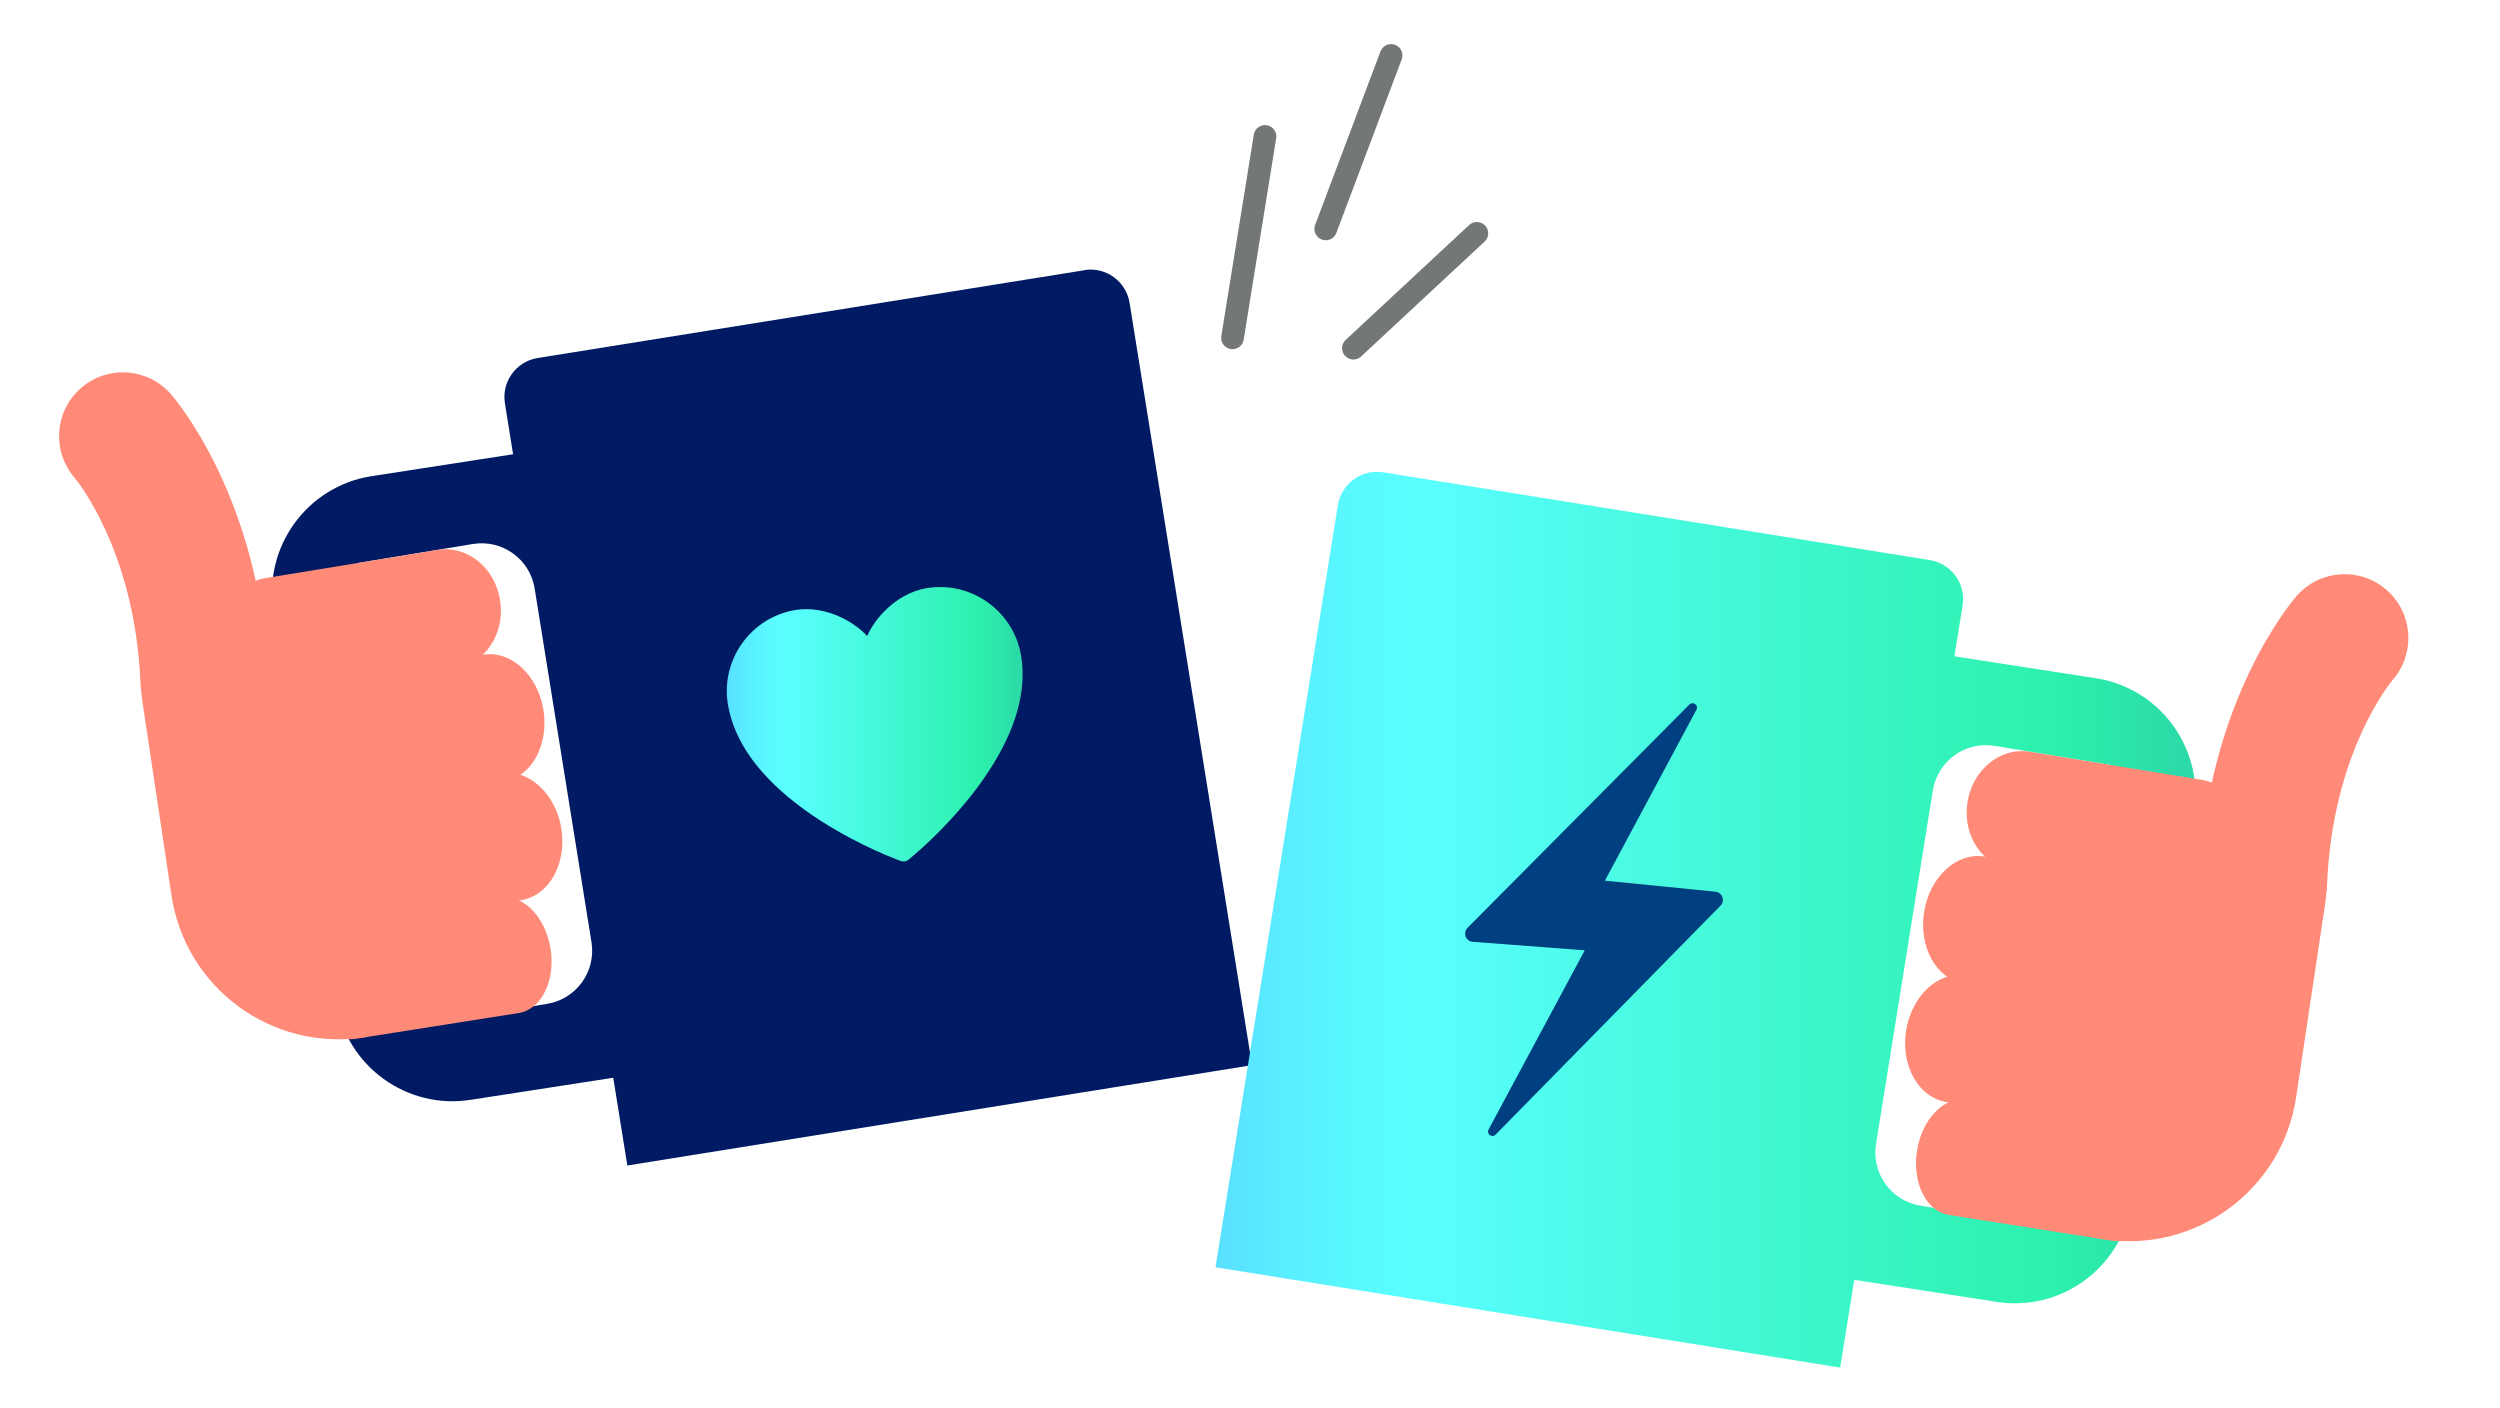 <?xml version="1.0" encoding="utf-8"?>
<svg id="Art" xmlns="http://www.w3.org/2000/svg" width="300" height="169" xmlns:xlink="http://www.w3.org/1999/xlink" viewBox="0 0 300 169">
  <defs>
    <style>
      .cls-1 {
        fill: #004081;
      }

      .cls-2 {
        fill: #001b63;
      }

      .cls-3 {
        fill: #ff8a78;
      }

      .cls-4 {
        fill: url(#GRADIENT_new_-2);
      }

      .cls-5 {
        fill: none;
        stroke: #747777;
        stroke-linecap: round;
        stroke-miterlimit: 10;
        stroke-width: 2.72px;
      }

      .cls-6 {
        fill: url(#GRADIENT_new_);
      }
    </style>
    <linearGradient id="GRADIENT_new_" x1="87.22" y1="86.9" x2="122.72" y2="86.9" gradientUnits="userSpaceOnUse">
      <stop offset="0" stop-color="#59dfff" />
      <stop offset=".05" stop-color="#59eaff" />
      <stop offset=".14" stop-color="#59f9ff" />
      <stop offset=".21" stop-color="#59ffff" />
      <stop offset=".85" stop-color="#2cf1ad" />
      <stop offset="1" stop-color="#2cd8a7" />
    </linearGradient>
    <linearGradient id="GRADIENT_new_-2" x1="145.86" y1="110.35" x2="263.47" y2="110.35" xlink:href="#GRADIENT_new_" />
  </defs>
  <g>
    <path class="cls-2" d="M130.11,32.43l-65.59,10.53c-2.59,.42-4.35,2.85-3.93,5.44l.98,6.11-17.05,2.64c-7.69,1.23-12.94,8.49-11.7,16.18l7.54,46.94c1.23,7.69,8.49,12.94,16.18,11.7l17.05-2.64,1.69,10.53,74.96-12.04-14.69-91.48c-.42-2.59-2.85-4.35-5.44-3.93ZM51.86,122.75l-8.92-55.19,13.8-2.28c3.53-.58,6.86,1.82,7.42,5.35l6.82,42.44c.56,3.51-1.81,6.81-5.32,7.39l-13.8,2.29Z" />
    <path class="cls-6" d="M108.57,103.36c-.16,.03-.32,.01-.47-.04-.19-.07-4.71-1.69-9.54-4.78-2.86-1.83-5.22-3.79-7.03-5.83-2.31-2.61-3.71-5.36-4.18-8.17-.89-5.36,2.74-10.45,8.1-11.34,1.81-.3,3.86,.06,5.75,1.01,1.1,.56,2.09,1.29,2.86,2.11,.46-1.03,1.16-2.04,2.02-2.92,1.48-1.52,3.29-2.52,5.11-2.82,5.36-.89,10.45,2.74,11.34,8.1,.47,2.82,.03,5.87-1.31,9.09-1.05,2.52-2.65,5.14-4.76,7.8-3.57,4.49-7.31,7.49-7.47,7.61-.13,.1-.28,.17-.43,.19h0Z" />
  </g>
  <line class="cls-5" x1="162.41" y1="41.78" x2="177.22" y2="28" />
  <line class="cls-5" x1="159.09" y1="27.47" x2="166.93" y2="6.65" />
  <line class="cls-5" x1="147.9" y1="40.54" x2="151.8" y2="16.37" />
  <g>
    <path class="cls-3" d="M26.62,77.35h0c-.56-3.92,1.84-7.5,5.36-8l20.68-3.38c3.52-.5,6.82,2.27,7.37,6.19h0c.56,3.92-1.84,7.5-5.36,8l-20.68,3.38c-3.52,.5-6.82-2.27-7.37-6.19Z" />
    <path class="cls-3" d="M26.72,91.32h0c-.66-4.21,1.48-8.04,4.8-8.57l26.5-4.19c3.31-.52,6.54,2.46,7.2,6.67h0c.66,4.21-1.48,8.04-4.8,8.57l-26.5,4.19c-3.31,.52-6.54-2.46-7.2-6.67Z" />
    <path class="cls-3" d="M28.59,105.58h0c-.66-4.21,1.5-8.05,4.84-8.57l26.69-4.22c3.34-.53,6.58,2.46,7.25,6.66h0c.66,4.21-1.5,8.05-4.84,8.57l-26.69,4.22c-3.34,.53-6.58-2.46-7.25-6.66Z" />
    <path class="cls-3" d="M36.56,118.52h0c-.6-3.83,1.1-7.27,3.81-7.7l19.7-3.11c2.71-.43,5.4,2.33,6,6.15h0c.6,3.83-1.1,7.27-3.81,7.7l-19.7,3.11c-2.71,.43-5.4-2.33-6-6.15Z" />
    <path class="cls-3" d="M24.5,89.28c-4.09,0-7.48-3.23-7.65-7.35-.63-15.88-7.79-24.47-7.86-24.55-2.79-3.18-2.47-8.02,.71-10.8,3.18-2.79,8.02-2.47,10.81,.71,.44,.5,10.8,12.55,11.65,34.04,.17,4.23-3.12,7.79-7.35,7.95-.1,0-.21,0-.31,0Z" />
    <path class="cls-3" d="M44.21,124.4l-.58,.09c-11.06,1.66-21.38-5.96-23.05-17.02l-3.49-23.25c-.99-6.58,3.54-12.72,10.13-13.71l8.69-1.31,8.3,55.21Z" />
  </g>
  <path class="cls-4" d="M160.55,60.59l-14.69,91.48,74.96,12.04,1.69-10.53,17.05,2.64c7.69,1.23,14.95-4.02,16.18-11.7l7.54-46.94c1.23-7.69-4.01-14.95-11.7-16.18l-17.05-2.64,.98-6.11c.42-2.59-1.35-5.02-3.93-5.44l-65.59-10.53c-2.59-.42-5.02,1.35-5.44,3.93Zm69.89,84.09c-3.5-.58-5.88-3.88-5.32-7.39l6.82-42.44c.57-3.53,3.9-5.93,7.42-5.35l13.8,2.28-8.92,55.19-13.8-2.29Z" />
  <g>
    <path class="cls-3" d="M269.49,101.57h0c.56-3.92-1.84-7.5-5.36-8l-20.68-3.38c-3.52-.5-6.82,2.27-7.37,6.19h0c-.56,3.92,1.84,7.5,5.36,8l20.68,3.38c3.52,.5,6.82-2.27,7.37-6.19Z" />
    <path class="cls-3" d="M269.39,115.54h0c.66-4.21-1.48-8.04-4.8-8.57l-26.5-4.19c-3.31-.52-6.54,2.46-7.2,6.67h0c-.66,4.21,1.48,8.04,4.8,8.57l26.5,4.19c3.31,.52,6.54-2.46,7.2-6.67Z" />
    <path class="cls-3" d="M267.51,129.8h0c.66-4.21-1.5-8.05-4.84-8.57l-26.69-4.22c-3.34-.53-6.58,2.46-7.25,6.66h0c-.66,4.21,1.5,8.05,4.84,8.57l26.69,4.22c3.34,.53,6.58-2.46,7.25-6.66Z" />
    <path class="cls-3" d="M259.55,142.75h0c.6-3.83-1.1-7.27-3.81-7.7l-19.7-3.11c-2.71-.43-5.4,2.33-6,6.15h0c-.6,3.83,1.1,7.27,3.81,7.7l19.7,3.11c2.71,.43,5.4-2.33,6-6.15Z" />
    <path class="cls-3" d="M271.61,113.5c-.1,0-.2,0-.31,0-4.23-.17-7.52-3.73-7.35-7.95,.85-21.5,11.21-33.54,11.65-34.04,2.79-3.18,7.63-3.5,10.8-.71,3.16,2.77,3.49,7.58,.75,10.76-.38,.45-7.28,8.9-7.9,24.6-.16,4.12-3.56,7.35-7.65,7.35Z" />
    <path class="cls-3" d="M251.9,148.63l.58,.09c11.06,1.66,21.38-5.96,23.05-17.02l3.49-23.25c.99-6.58-3.54-12.72-10.13-13.71l-8.69-1.31-8.3,55.21Z" />
  </g>
  <path class="cls-1" d="M202.76,84.51l-26.66,26.83c-.59,.6-.21,1.62,.63,1.68l13.44,1.02-11.54,21.5c-.28,.51,.36,1.03,.81,.65l27.01-27.5c.6-.59,.24-1.6-.6-1.69l-13.26-1.32,10.99-20.52c.27-.51-.37-1.02-.81-.65Z" />
</svg>